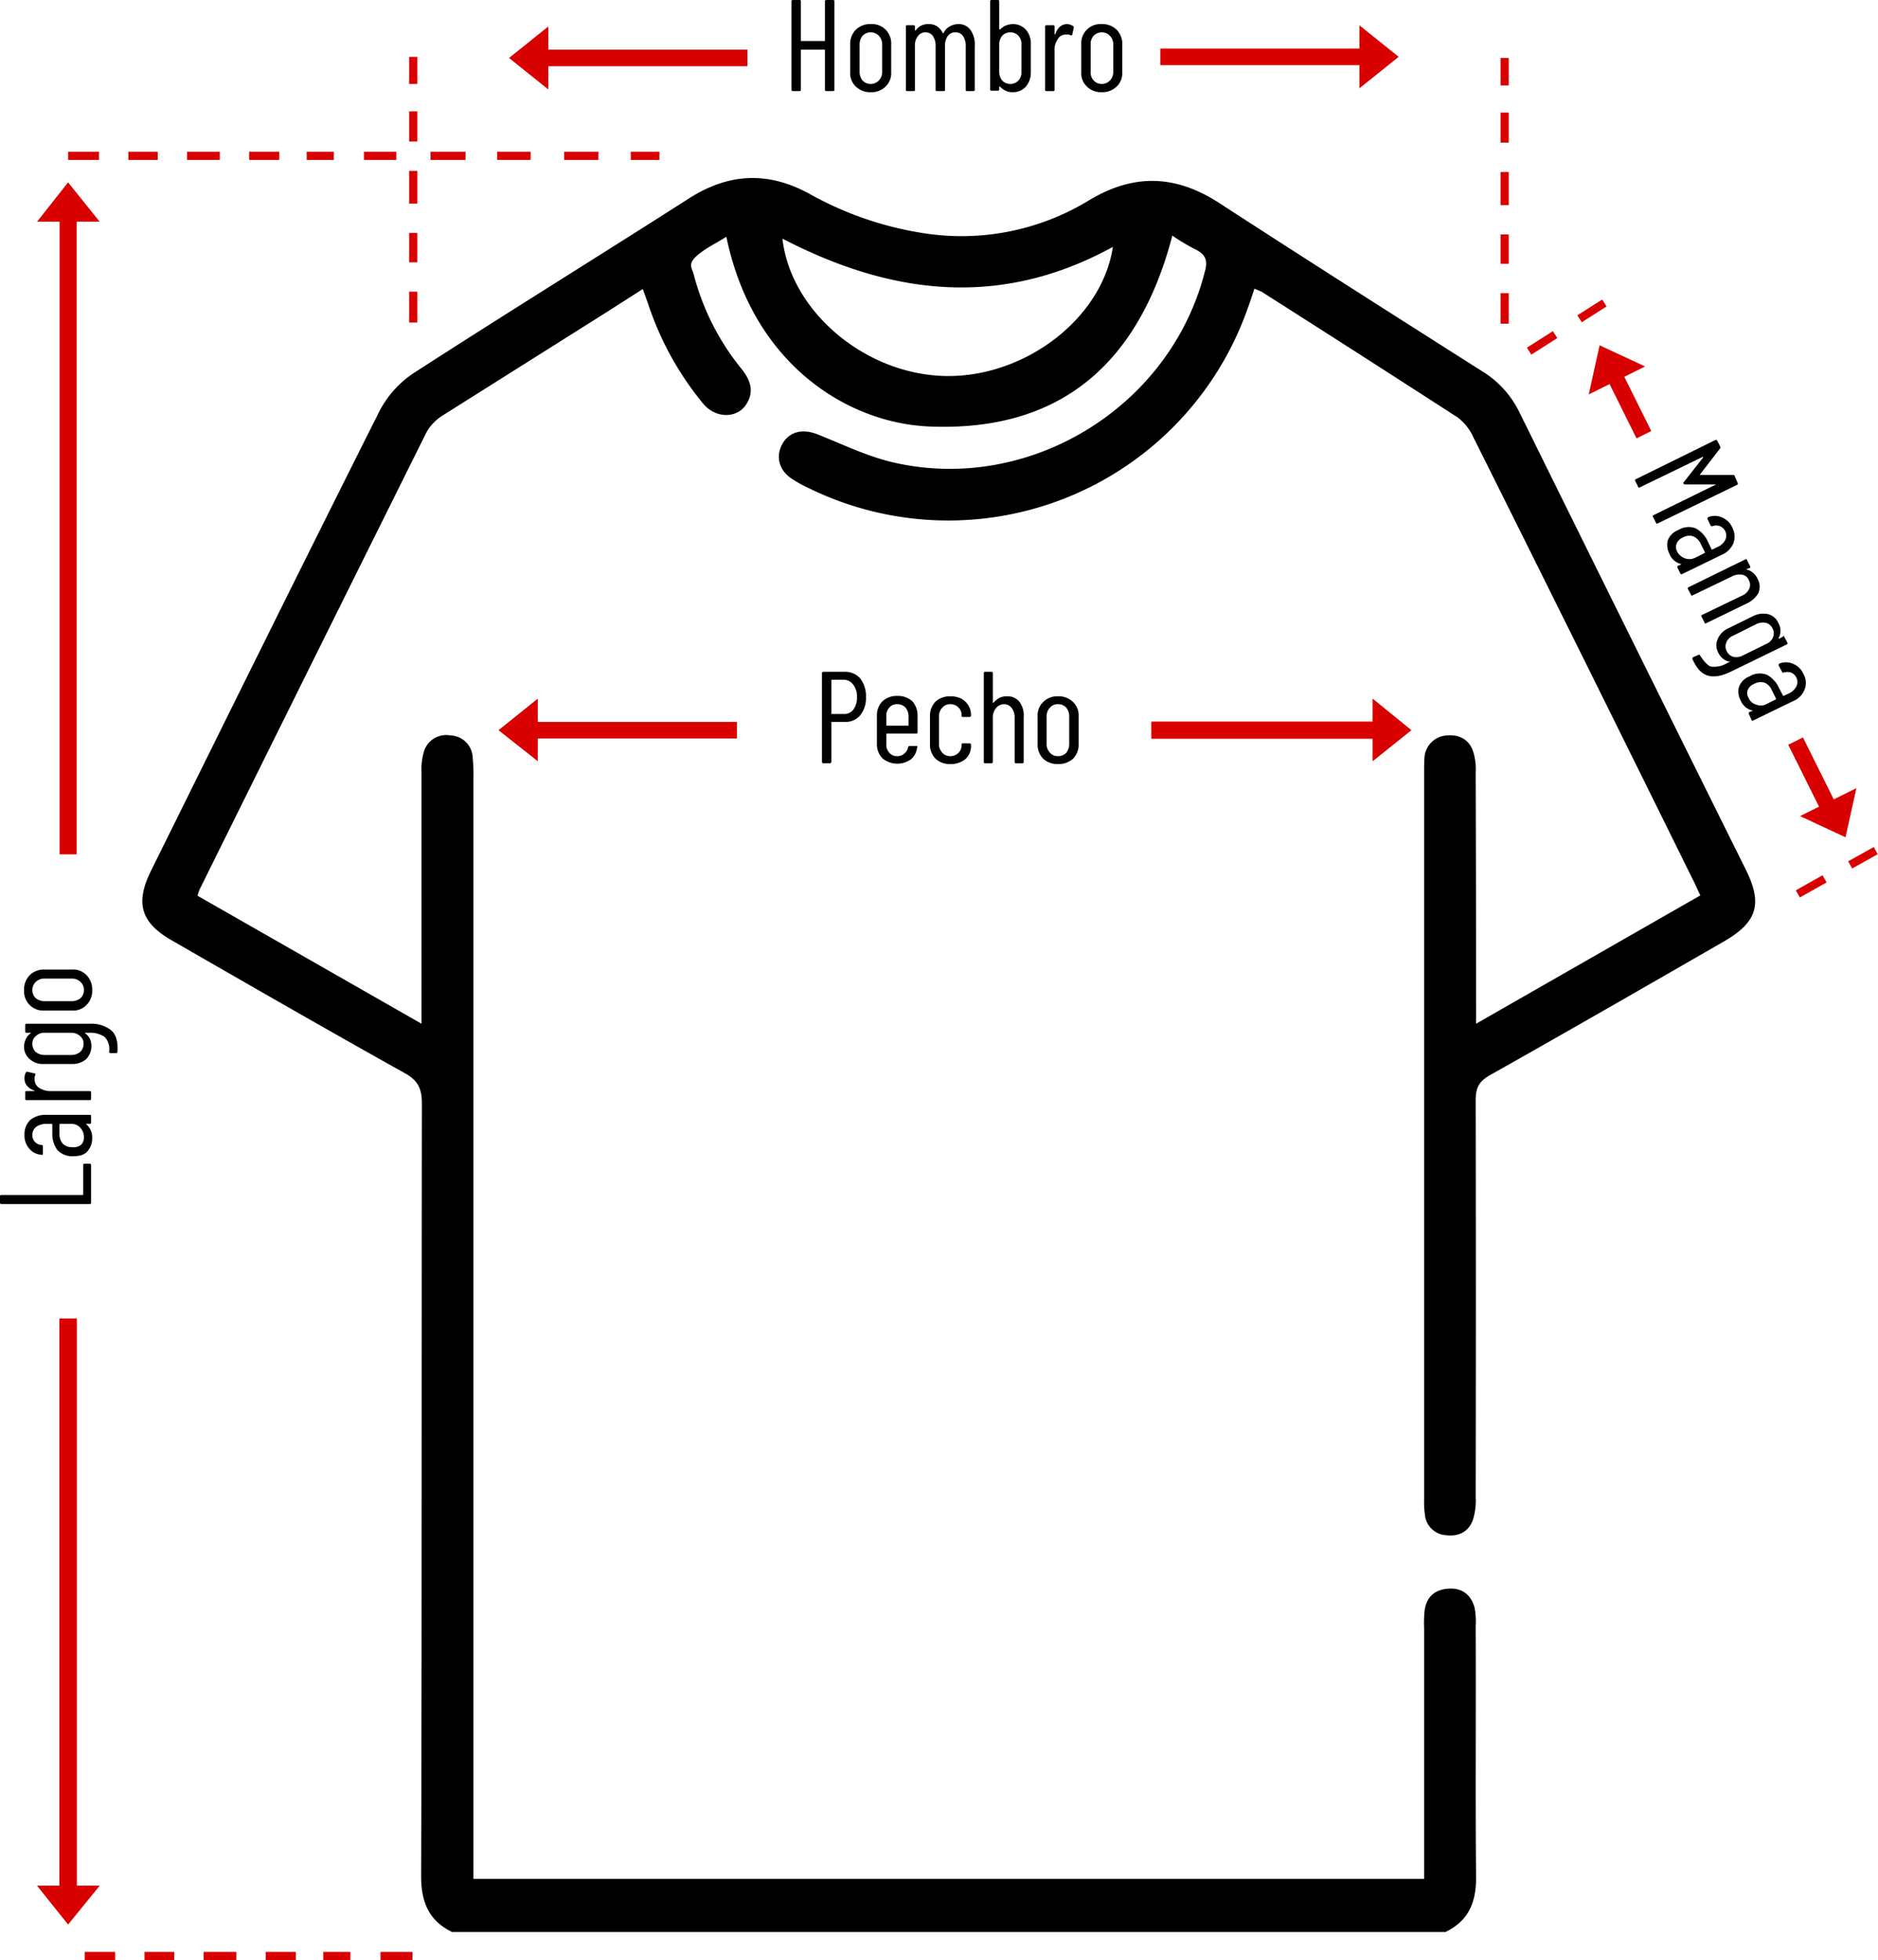 <?xml version="1.0" encoding="UTF-8"?> <svg xmlns="http://www.w3.org/2000/svg" viewBox="0 0 499 520.8"><defs><style>.a4db16fa-ca55-434e-89e2-5e03f2b05309,.a54fe7e0-17b7-4ea5-8f9b-4e31fcc130d0,.b5621a54-9307-45f9-b074-93a19ed40670,.e15780cf-32e0-452e-8f45-81d88c76f4bf,.e736ae70-7686-4f99-89b6-b5d710a0eede,.f40285c0-06ad-416f-8e80-627235b6e25f{fill:#d90000;stroke:#d90000;stroke-miterlimit:10;}.e736ae70-7686-4f99-89b6-b5d710a0eede{stroke-width:4.4px;}.a4db16fa-ca55-434e-89e2-5e03f2b05309{stroke-width:4.57px;}.f40285c0-06ad-416f-8e80-627235b6e25f{stroke-width:2.18px;}.e15780cf-32e0-452e-8f45-81d88c76f4bf{stroke-width:4.37px;}.a54fe7e0-17b7-4ea5-8f9b-4e31fcc130d0{stroke-width:4.66px;}.b5621a54-9307-45f9-b074-93a19ed40670{stroke-width:4.53px;}</style></defs><title>tallas</title><g id="a7fcf236-f17c-4519-92fd-40af7d83b858" data-name="Capa 2"><g id="ba9953fe-18ba-4eae-9ae5-036d27eeafa9" data-name="Capa 2"><path d="M125.3,518.5c-6.2-3-8.2-8-8.2-14.8.2-68.4.1-136.8.2-205.2,0-3.9-.9-6.2-4.6-8.2C92.1,278.8,71.6,267,51.1,255.2c-8.5-4.8-10.1-10-5.7-18.8,20.2-40.8,40.3-81.5,60.7-122.1a27.3,27.3,0,0,1,8.9-9.9c24.3-15.7,48.9-30.9,73.3-46.5,10.5-6.7,20.9-7.2,31.8-1.3a90.2,90.2,0,0,0,30.8,10.6,65,65,0,0,0,43.7-8.8c11.8-7.1,22.9-6.8,34.5.7,23.1,15,46.4,29.8,69.7,44.6A26.3,26.3,0,0,1,409,114.9q29.8,60.4,59.9,121c4.8,9.5,3.3,14.4-6.1,19.7-20.5,11.8-41,23.6-61.6,35.2-2.9,1.6-3.9,3.3-3.9,6.7q.1,52.8,0,105.5a16.8,16.8,0,0,1-.7,5.9c-1.1,3.2-3.7,4.6-7.1,4.2a6,6,0,0,1-5.7-5.6,21.1,21.1,0,0,1-.2-3.6V210c0-1.2,0-2.4.1-3.6a6.3,6.3,0,0,1,6-5.8c3.4-.3,6,1.2,7,4.5a15.7,15.7,0,0,1,.6,5.3q.1,30.6.1,61v5.8L457,243.1c-.8-1.6-1.3-2.9-2-4.2q-29.1-59-58.4-117.7a13.6,13.6,0,0,0-4.1-5.1q-26-16.8-52.1-33.4l-1.9-.8c-.7,2.2-1.4,4.3-2.2,6.4a84.3,84.3,0,0,1-116.4,46.5,31.1,31.1,0,0,1-4-2.2c-3.6-2.2-4.7-5.9-2.9-9.3s5.4-4.3,9.4-2.7c6.6,2.6,13.1,5.8,19.9,7.4,36.2,8.5,73.8-14.5,83-50.5.8-2.7.5-4.5-2.2-5.9a53.7,53.7,0,0,1-6.4-3.8c-8.8,33.7-29.5,52.3-64.9,50.7-21.4-1-46.6-16.5-53.6-50.4-2.8,1.8-5.7,3.1-8,5.2s-1.1,3.2-.7,4.7a65.9,65.9,0,0,0,12.8,25.3c2.4,3,3.4,6.2,1,9.6s-7.9,3.6-11.3-.5a81.9,81.9,0,0,1-14.6-26.5L176,82l-10.5,6.7-42.7,26.9a12.4,12.4,0,0,0-4.3,4.5Q88.4,180.6,58.3,241.4a8.8,8.8,0,0,0-.6,1.8l59.5,34V210.4a16.7,16.7,0,0,1,.5-5,6.2,6.2,0,0,1,7.2-4.8,6.1,6.1,0,0,1,5.9,5.9,48.7,48.7,0,0,1,.2,5.4V504.4H383.6V437.9a33.8,33.8,0,0,1,.1-4.5c.4-3.7,2.5-5.8,6.2-6.1s6.1,1.5,7.1,5a20.7,20.7,0,0,1,.3,5c.1,22.1-.1,44.3.1,66.4.1,6.8-1.9,11.8-8.1,14.8ZM300.9,70.8C271,87.2,242,83.6,213.1,68.6c2.2,19.4,22,36,43.1,36.5S298,90,300.9,70.8Z" transform="translate(-5.2 -5.2)"></path><line class="e736ae70-7686-4f99-89b6-b5d710a0eede" x1="195.8" y1="194" x2="140.8" y2="194"></line><line class="a4db16fa-ca55-434e-89e2-5e03f2b05309" x1="365.8" y1="194" x2="305.9" y2="194"></line><polygon class="f40285c0-06ad-416f-8e80-627235b6e25f" points="141.8 200 141.8 187.9 134.2 194 141.8 200"></polygon><polygon class="f40285c0-06ad-416f-8e80-627235b6e25f" points="365.8 200 365.8 187.9 373.3 194 365.8 200"></polygon><line class="e15780cf-32e0-452e-8f45-81d88c76f4bf" x1="436.8" y1="115.5" x2="428.7" y2="99.2"></line><line class="e15780cf-32e0-452e-8f45-81d88c76f4bf" x1="486.2" y1="215.2" x2="477.1" y2="196.9"></line><polygon class="f40285c0-06ad-416f-8e80-627235b6e25f" points="423.7 102.8 434.6 97.4 425.8 93.3 423.7 102.8"></polygon><polygon class="f40285c0-06ad-416f-8e80-627235b6e25f" points="480.8 216.8 491.7 211.4 489.6 220.9 480.8 216.8"></polygon><line class="a54fe7e0-17b7-4ea5-8f9b-4e31fcc130d0" x1="18.1" y1="350.3" x2="18.1" y2="502.1"></line><line class="b5621a54-9307-45f9-b074-93a19ed40670" x1="18.1" y1="57.8" x2="18.1" y2="227"></line><polygon class="f40285c0-06ad-416f-8e80-627235b6e25f" points="24.2 502.1 12.1 502.1 18.1 509.6 24.2 502.1"></polygon><polygon class="f40285c0-06ad-416f-8e80-627235b6e25f" points="24.2 57.8 12.1 57.8 18.1 50.2 24.2 57.8"></polygon><path d="M233.8,185.5a7.7,7.7,0,0,1,1.5,4.9,7.3,7.3,0,0,1-1.5,4.8,4.9,4.9,0,0,1-4,1.8h-3.6c-.1,0-.1.1-.1.2v10.4a.4.4,0,0,1-.4.4H224a.4.4,0,0,1-.4-.4V184c0-.2.2-.3.4-.3h5.7A5.2,5.2,0,0,1,233.8,185.5Zm-1.9,8.3a5.3,5.3,0,0,0,1-3.4,5,5,0,0,0-1-3.3,3.1,3.1,0,0,0-2.5-1.3h-3.2c-.1,0-.1.1-.1.2v8.9h3.3A3,3,0,0,0,231.9,193.8Z" transform="translate(-5.2 -5.2)"></path><path d="M248.7,200.1h-7.9c-.1,0-.1.1-.1.2v2.5a3.2,3.2,0,0,0,.8,2.4,2.6,2.6,0,0,0,2.1.9,2.6,2.6,0,0,0,1.9-.7,2.7,2.7,0,0,0,1-1.7c.1-.2.2-.3.4-.3h2c0,.1.1.2,0,.3a4.9,4.9,0,0,1-1.6,3.2,6.2,6.2,0,0,1-7.6-.2,5.3,5.3,0,0,1-1.5-3.9v-7.4a5.3,5.3,0,0,1,1.5-3.9,5.6,5.6,0,0,1,3.9-1.4,5.7,5.7,0,0,1,4,1.4,5.6,5.6,0,0,1,1.4,3.9v4.3A.3.3,0,0,1,248.7,200.1Zm-7.2-6.9a3.2,3.2,0,0,0-.8,2.4V198h5.9v-2.4a3.6,3.6,0,0,0-.8-2.4,2.9,2.9,0,0,0-2.2-.9A2.6,2.6,0,0,0,241.5,193.2Z" transform="translate(-5.2 -5.2)"></path><path d="M253.8,206.8a5.3,5.3,0,0,1-1.5-3.9v-7.4a5.3,5.3,0,0,1,1.5-3.9,5.6,5.6,0,0,1,3.9-1.4,6.8,6.8,0,0,1,2.9.6,5.5,5.5,0,0,1,1.9,1.8,4.8,4.8,0,0,1,.7,2.4v.3a.4.4,0,0,1-.4.4H261a.3.3,0,0,1-.3-.3v-.2a2.8,2.8,0,0,0-.8-2,2.9,2.9,0,0,0-2.2-.9,2.6,2.6,0,0,0-2.1.9,3.2,3.2,0,0,0-.9,2.4v7.2a3.2,3.2,0,0,0,.9,2.4,2.6,2.6,0,0,0,2.1.9,2.9,2.9,0,0,0,2.2-.9,2.8,2.8,0,0,0,.8-2V203a.3.3,0,0,1,.3-.3h1.8c.2,0,.4.1.4.3v.4a4.5,4.5,0,0,1-1.5,3.5,6,6,0,0,1-4,1.3A5.5,5.5,0,0,1,253.8,206.8Z" transform="translate(-5.2 -5.2)"></path><path d="M276.1,191.7a6,6,0,0,1,1.1,4v11.9c0,.2-.1.4-.3.4h-1.8c-.2,0-.3-.2-.3-.4V195.9a4,4,0,0,0-.8-2.6,2.5,2.5,0,0,0-2-1,2.7,2.7,0,0,0-2.2,1.1,4.1,4.1,0,0,0-.8,2.7v11.5c0,.2-.1.4-.3.4h-1.8c-.2,0-.3-.2-.3-.4V184.1c0-.3.1-.4.3-.4h1.8c.2,0,.3.1.3.4v7.8h.2a5.1,5.1,0,0,1,1.6-1.3,4.5,4.5,0,0,1,2-.4A4,4,0,0,1,276.1,191.7Z" transform="translate(-5.2 -5.2)"></path><path d="M282.4,206.8a5.3,5.3,0,0,1-1.5-3.9v-7.4a4.9,4.9,0,0,1,1.5-3.8,5.3,5.3,0,0,1,3.9-1.5,5.4,5.4,0,0,1,4,1.5,4.9,4.9,0,0,1,1.5,3.8v7.4a5.3,5.3,0,0,1-1.5,3.9,5.7,5.7,0,0,1-4,1.4A5.5,5.5,0,0,1,282.4,206.8Zm6.1-1.6a3.6,3.6,0,0,0,.8-2.4v-7.2a3.6,3.6,0,0,0-.8-2.4,2.9,2.9,0,0,0-2.2-.9,2.6,2.6,0,0,0-2.1.9,3.2,3.2,0,0,0-.9,2.4v7.2a3.2,3.2,0,0,0,.9,2.4,2.6,2.6,0,0,0,2.1.9A2.9,2.9,0,0,0,288.5,205.2Z" transform="translate(-5.2 -5.2)"></path><path d="M29.1,325.1H5.5a.3.3,0,0,1-.3-.3V323a.3.3,0,0,1,.3-.3H27.3v-8a.3.3,0,0,1,.3-.3h1.5a.3.3,0,0,1,.3.3v10.2A.3.3,0,0,1,29.1,325.1Z" transform="translate(-5.2 -5.2)"></path><path d="M13.2,302.8a6.4,6.4,0,0,1,4.2-1.4H29.1a.3.3,0,0,1,.3.3v1.8a.3.3,0,0,1-.3.3H28a4.6,4.6,0,0,1,1.7,3.8,5.2,5.2,0,0,1-1.1,3.3q-1.1,1.5-3.9,1.5a5.4,5.4,0,0,1-4.3-1.7,7.3,7.3,0,0,1-1.3-4.5V304a.2.2,0,0,0-.2-.2H17.6a4.7,4.7,0,0,0-2.8.8,2.7,2.7,0,0,0-1,2.2,2.4,2.4,0,0,0,.7,1.8,2.5,2.5,0,0,0,1.7.8.4.4,0,0,1,.4.4v1.9a.4.4,0,0,1-.1.3.1.1,0,0,1-.2,0,4.4,4.4,0,0,1-3.3-1.6,5.2,5.2,0,0,1-1.3-3.7A5.3,5.3,0,0,1,13.2,302.8Zm13.4,2.1a3.1,3.1,0,0,0-2.5-1.1H21.2a.2.2,0,0,0-.2.2v2.4a4,4,0,0,0,.9,2.7,3.6,3.6,0,0,0,2.6.9,3,3,0,0,0,2.3-.7,2.7,2.7,0,0,0,.7-2A3.6,3.6,0,0,0,26.6,304.9Z" transform="translate(-5.2 -5.2)"></path><path d="M12.1,290.1a.4.4,0,0,1,.5-.1l1.8.4c.2,0,.2.1.2.4a1.6,1.6,0,0,0-.2,1v.4a2.6,2.6,0,0,0,1.3,2.1,5.6,5.6,0,0,0,3,.8H29.1a.3.3,0,0,1,.3.3v1.8a.3.3,0,0,1-.3.3H12.3c-.3,0-.4-.1-.4-.3v-1.8c0-.2.1-.3.4-.3h2c.1,0,.1,0,.1-.1h0q-2.7-1-2.7-3.3A3.3,3.3,0,0,1,12.1,290.1Z" transform="translate(-5.2 -5.2)"></path><path d="M11.9,279.3v-1.8c0-.2.1-.3.4-.3H29.1a8.5,8.5,0,0,1,5.6,1.7c1.3,1.1,1.9,3,1.7,5.7,0,.3-.1.4-.3.4H34.6c-.3,0-.4-.1-.4-.4a4.6,4.6,0,0,0-1.2-3.9,6.7,6.7,0,0,0-4.1-1.1H27.7a.1.1,0,0,0,.1.1,4.7,4.7,0,0,1,1.3,1.5,5,5,0,0,1-1,5.4,5.6,5.6,0,0,1-3.9,1.3H16.9a5.2,5.2,0,0,1-3.8-1.3,4.2,4.2,0,0,1-1.5-3.4,4.6,4.6,0,0,1,.5-2,3.7,3.7,0,0,1,1.3-1.5s.1-.1,0-.1H12.3C12,279.6,11.9,279.5,11.9,279.3Zm14.6,1.2a3.4,3.4,0,0,0-2.4-.9h-7a3.2,3.2,0,0,0-2.4.9,2.5,2.5,0,0,0-.9,2,2.9,2.9,0,0,0,.9,2.2,3.6,3.6,0,0,0,2.4.8h7a3.8,3.8,0,0,0,2.4-.8,2.9,2.9,0,0,0,.9-2.2A2.5,2.5,0,0,0,26.5,280.5Z" transform="translate(-5.2 -5.2)"></path><path d="M28.2,272.2a4.9,4.9,0,0,1-3.8,1.5H17a5.1,5.1,0,0,1-5.4-5.4,5.4,5.4,0,0,1,1.5-4,5.3,5.3,0,0,1,3.9-1.5h7.4a4.9,4.9,0,0,1,3.8,1.5,5.4,5.4,0,0,1,1.5,4A5.3,5.3,0,0,1,28.2,272.2Zm-1.6-6.1a3.2,3.2,0,0,0-2.4-.9H17.1a3.2,3.2,0,0,0-2.4.9,2.9,2.9,0,0,0-.9,2.2,2.9,2.9,0,0,0,.9,2.1,3.6,3.6,0,0,0,2.4.8h7.1a3.6,3.6,0,0,0,2.4-.8,2.9,2.9,0,0,0,.9-2.1A2.9,2.9,0,0,0,26.6,266.1Z" transform="translate(-5.2 -5.2)"></path><path d="M466.2,131.9l.7,1.6c.1.2.1.4-.1.5l-21.2,10.3c-.2.1-.3,0-.4-.2l-.8-1.6c-.1-.2-.1-.3.1-.4l16.7-8.2h-8.3a.5.5,0,0,1-.4-.2c-.1-.2,0-.3.1-.4l5.1-6.5v-.2h-.1l-16.7,8.1c-.2.1-.3.1-.4-.1l-.8-1.6c-.1-.2-.1-.4.2-.5L461,122.1a.4.4,0,0,1,.5.2l.8,1.6c.1.2,0,.3-.1.5l-5.4,7h9A.5.5,0,0,1,466.2,131.9Z" transform="translate(-5.2 -5.2)"></path><path d="M465.8,149.5a5.9,5.9,0,0,1-3.1,3.1l-10.5,5.1c-.2.1-.4.1-.5-.1l-.8-1.6a.4.4,0,0,1,.2-.5l.9-.4h0a4.5,4.5,0,0,1-3.2-2.7,5.3,5.3,0,0,1-.5-3.5,4.8,4.8,0,0,1,2.9-2.9,5.1,5.1,0,0,1,4.6-.4,7.4,7.4,0,0,1,3.2,3.5l1,2.1h.2l1.2-.6a4.2,4.2,0,0,0,2.2-1.9,2.7,2.7,0,0,0-1.4-3.7,2.8,2.8,0,0,0-2,0,.4.4,0,0,1-.5-.2l-.8-1.7v-.3l.2-.2a4.7,4.7,0,0,1,3.7.1,5.1,5.1,0,0,1,2.7,2.7A5.2,5.2,0,0,1,465.8,149.5Zm-13,4a3.4,3.4,0,0,0,2.8-.1l2.6-1.3v-.2l-1.1-2.2a3.9,3.9,0,0,0-2-2,3.3,3.3,0,0,0-2.7.3,3,3,0,0,0-1.7,1.6,2.6,2.6,0,0,0,.1,2.1A3.7,3.7,0,0,0,452.8,153.5Z" transform="translate(-5.2 -5.2)"></path><path d="M472.4,162.8a6.9,6.9,0,0,1-3.2,2.8l-10.7,5.2c-.2.1-.3,0-.4-.2l-.8-1.6c-.1-.2-.1-.3.1-.4l10.6-5.1a3.7,3.7,0,0,0,2-1.9,2.5,2.5,0,0,0-.1-2.2,2.3,2.3,0,0,0-1.8-1.5,4.2,4.2,0,0,0-2.8.5l-10.4,5c-.2.1-.3.1-.4-.2l-.8-1.5c-.1-.2-.1-.4.2-.5l15.1-7.4c.2-.1.3,0,.4.2l.8,1.6c.1.2.1.4-.1.5l-1,.4h0a3.7,3.7,0,0,1,1.9.9,4,4,0,0,1,1.2,1.6A4.2,4.2,0,0,1,472.4,162.8Z" transform="translate(-5.2 -5.2)"></path><path d="M479.3,174.4l.8,1.5c.1.3.1.4-.1.5l-15.2,7.4c-2.2,1-4.1,1.4-5.8.9s-3-1.9-4.1-4.4c0-.2,0-.4.2-.5l1.4-.6c.2-.1.3-.1.4.1s1.7,2.7,2.9,3a6.6,6.6,0,0,0,4.1-.8l1-.5h0a3.6,3.6,0,0,1-1.9-.8,4.4,4.4,0,0,1-1.2-1.5,4.1,4.1,0,0,1-.2-3.7,5.5,5.5,0,0,1,2.9-2.9l6.5-3.2a6,6,0,0,1,4.1-.5,4.2,4.2,0,0,1,2.7,2.5,3.9,3.9,0,0,1,0,3.8v.2h.1l1-.5C479.1,174.1,479.2,174.1,479.3,174.4Zm-13.6,5.3a3.7,3.7,0,0,0,2.5-.3l6.3-3.1a3.2,3.2,0,0,0,1.8-1.8,2.7,2.7,0,0,0-.1-2.3,2.8,2.8,0,0,0-1.7-1.5,4,4,0,0,0-2.6.3l-6.2,3.1a3.2,3.2,0,0,0-1.8,1.8,2.7,2.7,0,0,0,.1,2.3A2.8,2.8,0,0,0,465.7,179.7Z" transform="translate(-5.2 -5.2)"></path><path d="M484.7,188.4a5.5,5.5,0,0,1-3.1,3.1l-10.5,5.1c-.2.2-.4.1-.5-.1l-.7-1.6c-.1-.2-.1-.4.1-.5l1-.4h-.1a4.5,4.5,0,0,1-3.2-2.7,5.1,5.1,0,0,1-.5-3.4,4.7,4.7,0,0,1,2.9-3,5.1,5.1,0,0,1,4.6-.4,7.4,7.4,0,0,1,3.2,3.5l1.1,2.1h.1l1.3-.6a4.4,4.4,0,0,0,2.1-1.9,2.7,2.7,0,0,0-1.4-3.7,3.4,3.4,0,0,0-2,0c-.2.1-.3,0-.4-.2l-.9-1.7v-.3l.2-.2a4.7,4.7,0,0,1,3.7.1,5.1,5.1,0,0,1,2.7,2.7A4.8,4.8,0,0,1,484.7,188.4Zm-12.9,4a3.2,3.2,0,0,0,2.7-.1l2.6-1.3v-.2l-1.1-2.2a3.7,3.7,0,0,0-1.9-2,3.5,3.5,0,0,0-2.8.3,3,3,0,0,0-1.7,1.6,2.3,2.3,0,0,0,.2,2.1A3.1,3.1,0,0,0,471.8,192.4Z" transform="translate(-5.2 -5.2)"></path><line class="e736ae70-7686-4f99-89b6-b5d710a0eede" x1="198.6" y1="15.4" x2="143.6" y2="15.4"></line><polygon class="f40285c0-06ad-416f-8e80-627235b6e25f" points="144.6 21.5 144.6 9.3 137 15.4 144.6 21.5"></polygon><path d="M224.8,5.2h1.7c.3,0,.4.1.4.3V29.1c0,.2-.1.3-.4.3h-1.7c-.2,0-.4-.1-.4-.3V18.5c0-.1,0-.1-.1-.1h-6.2c-.1,0-.1,0-.1.1V29.1a.3.3,0,0,1-.3.3h-1.8c-.2,0-.4-.1-.4-.3V5.5c0-.2.2-.3.4-.3h1.8a.3.3,0,0,1,.3.3V16.1h6.4V5.5C224.4,5.3,224.6,5.2,224.8,5.2Z" transform="translate(-5.2 -5.2)"></path><path d="M232.6,28.2a4.9,4.9,0,0,1-1.5-3.8V17a5.3,5.3,0,0,1,1.5-3.9,5.4,5.4,0,0,1,4-1.5A5.1,5.1,0,0,1,242,17v7.4a4.9,4.9,0,0,1-1.5,3.8,5.3,5.3,0,0,1-3.9,1.5A5.4,5.4,0,0,1,232.6,28.2Zm6.1-1.6a3.2,3.2,0,0,0,.9-2.4V17.1a3.2,3.2,0,0,0-.9-2.4,2.9,2.9,0,0,0-2.1-.9,2.9,2.9,0,0,0-2.2.9,3.6,3.6,0,0,0-.8,2.4v7.1a3.6,3.6,0,0,0,.8,2.4,2.9,2.9,0,0,0,2.2.9A2.9,2.9,0,0,0,238.7,26.6Z" transform="translate(-5.2 -5.2)"></path><path d="M263.1,13.2a6.6,6.6,0,0,1,1.1,4.2V29.1a.3.3,0,0,1-.3.3h-1.7c-.3,0-.4-.1-.4-.3V17.6a4.7,4.7,0,0,0-.7-2.8,2.3,2.3,0,0,0-2-1,2.4,2.4,0,0,0-2.1,1,4.5,4.5,0,0,0-.7,2.7V29.1c0,.2-.1.3-.4.3h-1.7c-.3,0-.4-.1-.4-.3V17.6a4.7,4.7,0,0,0-.7-2.8,2.3,2.3,0,0,0-1.9-1,2.4,2.4,0,0,0-2.1,1,4,4,0,0,0-.8,2.7V29.1c0,.2-.1.3-.4.3h-1.7a.3.3,0,0,1-.3-.3V12.3c0-.3.1-.4.3-.4h1.7c.3,0,.4.1.4.4v1h.2a3.7,3.7,0,0,1,1.5-1.3,4.1,4.1,0,0,1,1.9-.4,4.1,4.1,0,0,1,2.3.6,4.5,4.5,0,0,1,1.5,1.8h.2a3.7,3.7,0,0,1,1.7-1.8,4.6,4.6,0,0,1,2.3-.6A3.8,3.8,0,0,1,263.1,13.2Z" transform="translate(-5.2 -5.2)"></path><path d="M277.8,13.1a5.6,5.6,0,0,1,1.3,3.8v7.5a5.8,5.8,0,0,1-1.3,3.8,4.6,4.6,0,0,1-3.6,1.5,3.9,3.9,0,0,1-1.8-.4,4.8,4.8,0,0,1-1.5-1.1h-.2v.8a.3.3,0,0,1-.3.3h-1.8a.3.3,0,0,1-.3-.3V5.5a.3.3,0,0,1,.3-.3h1.8a.3.3,0,0,1,.3.3V13h.3a4.5,4.5,0,0,1,1.4-1,5.8,5.8,0,0,1,1.8-.4A4.6,4.6,0,0,1,277.8,13.1Zm-2,1.6a2.9,2.9,0,0,0-2.2-.9,2.9,2.9,0,0,0-2.1.9,3.6,3.6,0,0,0-.8,2.4v7.2a3.6,3.6,0,0,0,.8,2.3,2.9,2.9,0,0,0,2.1.9,2.9,2.9,0,0,0,2.2-.9,3.1,3.1,0,0,0,.8-2.3V17.1A3.2,3.2,0,0,0,275.8,14.7Z" transform="translate(-5.2 -5.2)"></path><path d="M290.3,12.1a.4.4,0,0,1,.2.5l-.4,1.8c0,.2-.2.2-.4.2a1.8,1.8,0,0,0-1.1-.2h-.4a2.4,2.4,0,0,0-2,1.3,4.8,4.8,0,0,0-.8,3V29.1c0,.2-.1.3-.4.3h-1.7c-.3,0-.4-.1-.4-.3V12.3c0-.3.1-.4.4-.4H285c.3,0,.4.1.4.4v2h.2c.6-1.8,1.7-2.7,3.2-2.7A3.3,3.3,0,0,1,290.3,12.1Z" transform="translate(-5.2 -5.2)"></path><path d="M294,28.2a4.9,4.9,0,0,1-1.5-3.8V17a5.1,5.1,0,0,1,5.4-5.4,5.4,5.4,0,0,1,4,1.5,5.3,5.3,0,0,1,1.5,3.9v7.4a4.9,4.9,0,0,1-1.5,3.8,5.4,5.4,0,0,1-4,1.5A5.3,5.3,0,0,1,294,28.2Zm6.1-1.6a3.2,3.2,0,0,0,.9-2.4V17.1a3.2,3.2,0,0,0-.9-2.4,2.9,2.9,0,0,0-2.2-.9,2.9,2.9,0,0,0-2.1.9,3.2,3.2,0,0,0-.8,2.4v7.1a3.2,3.2,0,0,0,.8,2.4,2.9,2.9,0,0,0,2.1.9A2.9,2.9,0,0,0,300.1,26.6Z" transform="translate(-5.2 -5.2)"></path><line class="f40285c0-06ad-416f-8e80-627235b6e25f" x1="167.6" y1="41.4" x2="175.2" y2="41.4"></line><line class="f40285c0-06ad-416f-8e80-627235b6e25f" x1="149.9" y1="41.4" x2="159" y2="41.4"></line><line class="f40285c0-06ad-416f-8e80-627235b6e25f" x1="132.1" y1="41.4" x2="141" y2="41.4"></line><line class="f40285c0-06ad-416f-8e80-627235b6e25f" x1="114.4" y1="41.4" x2="123.7" y2="41.4"></line><line class="f40285c0-06ad-416f-8e80-627235b6e25f" x1="96.7" y1="41.4" x2="105.3" y2="41.4"></line><line class="f40285c0-06ad-416f-8e80-627235b6e25f" x1="81.5" y1="41.4" x2="88.7" y2="41.4"></line><line class="f40285c0-06ad-416f-8e80-627235b6e25f" x1="66.2" y1="41.4" x2="74.2" y2="41.4"></line><line class="f40285c0-06ad-416f-8e80-627235b6e25f" x1="49.7" y1="41.4" x2="58.4" y2="41.4"></line><line class="f40285c0-06ad-416f-8e80-627235b6e25f" x1="34.1" y1="41.4" x2="41.9" y2="41.4"></line><line class="f40285c0-06ad-416f-8e80-627235b6e25f" x1="18.1" y1="41.4" x2="26.3" y2="41.4"></line><line class="f40285c0-06ad-416f-8e80-627235b6e25f" x1="101.1" y1="519.7" x2="109.6" y2="519.7"></line><line class="f40285c0-06ad-416f-8e80-627235b6e25f" x1="85.9" y1="519.7" x2="93.1" y2="519.7"></line><line class="f40285c0-06ad-416f-8e80-627235b6e25f" x1="70.6" y1="519.7" x2="78.6" y2="519.7"></line><line class="f40285c0-06ad-416f-8e80-627235b6e25f" x1="54.1" y1="519.7" x2="62.8" y2="519.7"></line><line class="f40285c0-06ad-416f-8e80-627235b6e25f" x1="38.4" y1="519.7" x2="46.3" y2="519.7"></line><line class="f40285c0-06ad-416f-8e80-627235b6e25f" x1="22.5" y1="519.7" x2="30.6" y2="519.7"></line><line class="f40285c0-06ad-416f-8e80-627235b6e25f" x1="109.8" y1="22.3" x2="109.8" y2="15.1"></line><line class="f40285c0-06ad-416f-8e80-627235b6e25f" x1="109.8" y1="37.6" x2="109.8" y2="29.6"></line><line class="f40285c0-06ad-416f-8e80-627235b6e25f" x1="109.8" y1="54.1" x2="109.8" y2="45.4"></line><line class="f40285c0-06ad-416f-8e80-627235b6e25f" x1="109.8" y1="69.7" x2="109.8" y2="61.9"></line><line class="f40285c0-06ad-416f-8e80-627235b6e25f" x1="109.8" y1="85.7" x2="109.8" y2="77.5"></line><line class="f40285c0-06ad-416f-8e80-627235b6e25f" x1="399.8" y1="22.7" x2="399.8" y2="15.4"></line><line class="f40285c0-06ad-416f-8e80-627235b6e25f" x1="399.8" y1="37.9" x2="399.8" y2="29.9"></line><line class="f40285c0-06ad-416f-8e80-627235b6e25f" x1="399.8" y1="54.5" x2="399.8" y2="45.7"></line><line class="f40285c0-06ad-416f-8e80-627235b6e25f" x1="399.8" y1="70.1" x2="399.8" y2="62.3"></line><line class="f40285c0-06ad-416f-8e80-627235b6e25f" x1="399.8" y1="86" x2="399.8" y2="77.9"></line><line class="e736ae70-7686-4f99-89b6-b5d710a0eede" x1="308.3" y1="15.1" x2="363.3" y2="15.1"></line><polygon class="f40285c0-06ad-416f-8e80-627235b6e25f" points="362.3 21.2 362.3 9 369.9 15.1 362.3 21.2"></polygon><line class="f40285c0-06ad-416f-8e80-627235b6e25f" x1="419.7" y1="84.7" x2="426.3" y2="80.5"></line><line class="f40285c0-06ad-416f-8e80-627235b6e25f" x1="406.3" y1="93.3" x2="413.2" y2="88.9"></line><line class="f40285c0-06ad-416f-8e80-627235b6e25f" x1="491.6" y1="229.8" x2="498.4" y2="226"></line><line class="f40285c0-06ad-416f-8e80-627235b6e25f" x1="477.7" y1="237.5" x2="484.8" y2="233.5"></line></g></g></svg> 